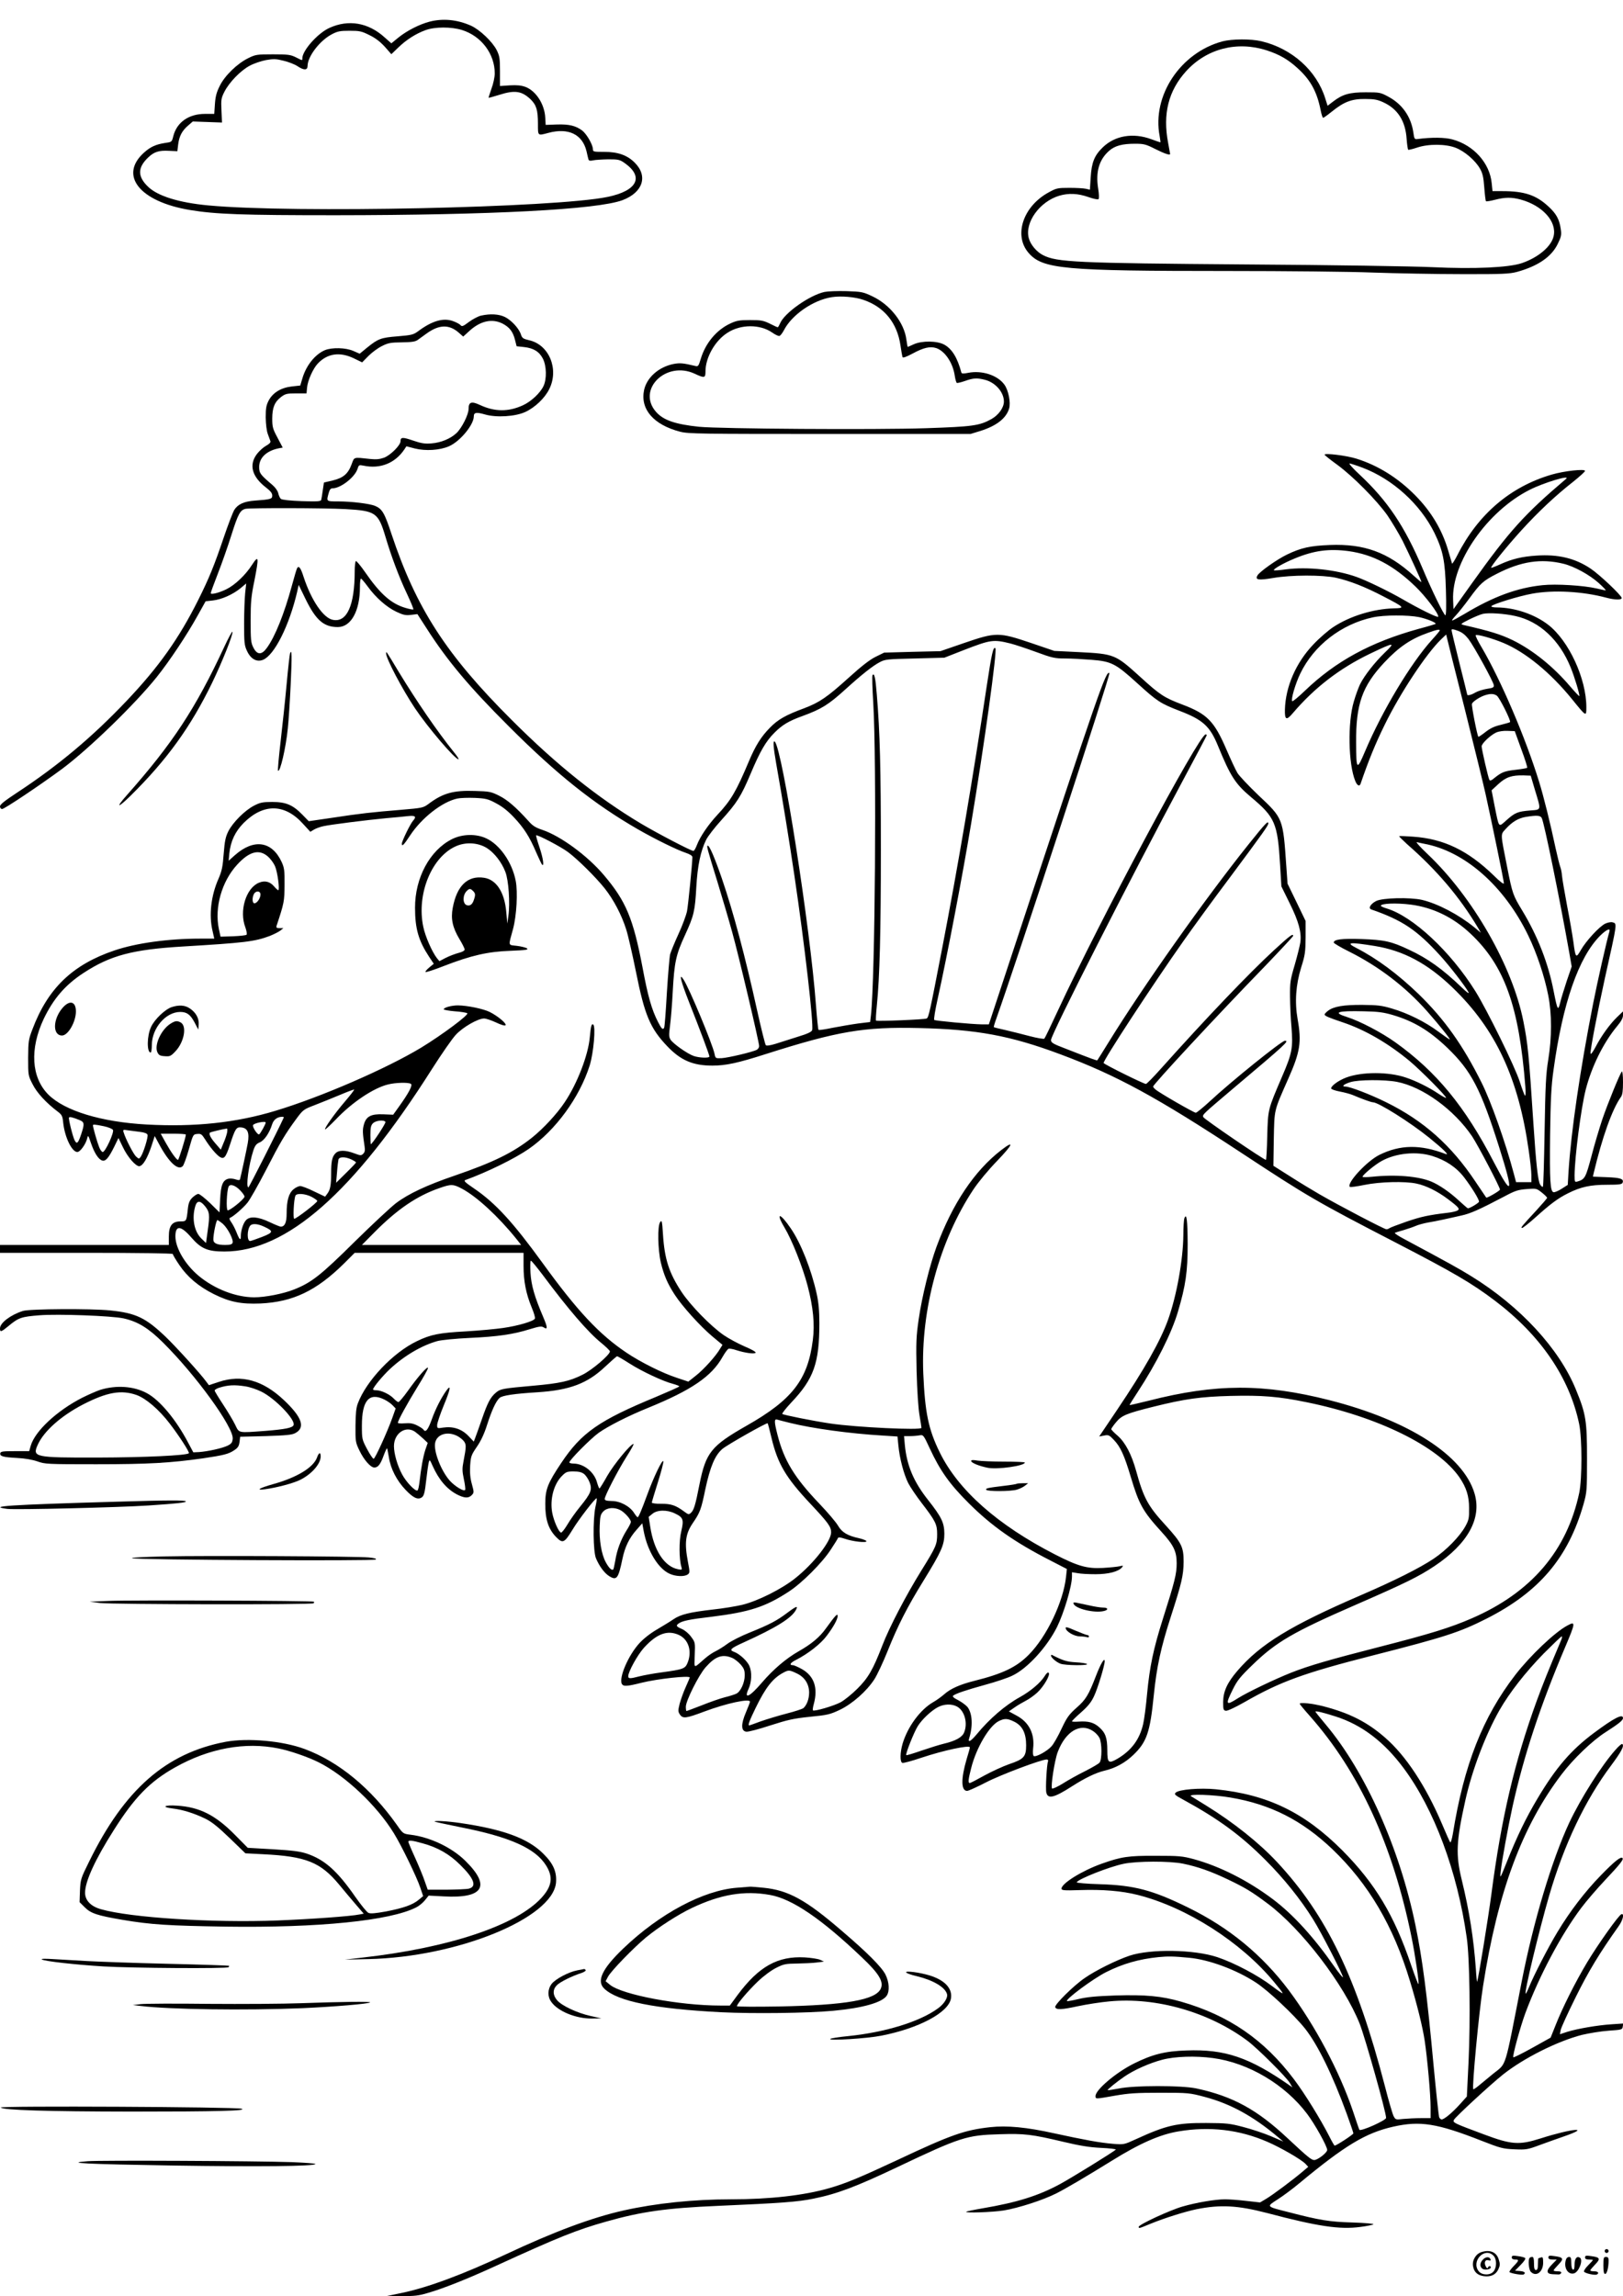 <?xml version="1.0" standalone="no"?>
<!DOCTYPE svg PUBLIC "-//W3C//DTD SVG 20010904//EN"
 "http://www.w3.org/TR/2001/REC-SVG-20010904/DTD/svg10.dtd">
<svg version="1.0" xmlns="http://www.w3.org/2000/svg"
 width="1240pt" height="1754pt" viewBox="0 0 1240 1754"
 preserveAspectRatio="xMidYMid meet">

<g transform="translate(0,1754) scale(0.1,-0.1)"
fill="#000000" stroke="none">
<path d="M3280 17374 c-78 -21 -170 -68 -235 -120 l-55 -45 -52 46 c-125 113
-276 138 -421 72 -89 -40 -207 -173 -207 -232 0 -19 2 -19 -51 8 -39 19 -59
22 -174 22 -123 0 -133 -2 -188 -29 -84 -41 -180 -134 -218 -212 -25 -49 -33
-82 -37 -139 l-5 -75 -71 0 c-124 0 -215 -64 -242 -170 -11 -45 -12 -45 -63
-52 -70 -11 -111 -29 -161 -74 -193 -174 -33 -374 350 -438 198 -33 402 -40
1115 -40 1188 1 1998 43 2191 115 156 59 197 184 93 287 -57 57 -128 82 -234
82 -79 0 -85 1 -85 20 0 34 -48 117 -82 143 -50 37 -100 49 -194 46 l-85 -3
-3 54 c-5 103 -70 205 -151 236 -33 12 -64 15 -120 12 l-75 -5 0 112 c0 99 -3
117 -25 162 -33 65 -130 157 -197 187 -106 47 -216 57 -318 30z m249 -63 c148
-46 251 -182 251 -332 0 -27 -11 -79 -25 -116 -13 -37 -23 -68 -22 -70 2 -1
38 9 80 22 119 38 172 31 240 -33 45 -44 57 -82 57 -189 0 -93 -3 -90 80 -68
152 41 260 -11 291 -140 6 -28 13 -56 15 -63 3 -10 13 -12 35 -7 17 4 69 7
116 8 77 0 88 -2 126 -29 149 -105 96 -211 -130 -258 -396 -83 -2406 -126
-3052 -65 -224 21 -385 71 -459 142 -82 78 -82 146 0 224 45 43 81 55 158 51
l65 -3 6 50 c8 64 28 104 75 145 l37 32 112 -4 111 -4 -4 91 c-4 84 -2 96 23
145 37 72 123 161 193 198 31 17 87 36 124 43 57 10 76 10 135 -5 37 -9 84
-27 105 -41 51 -34 78 -33 78 3 1 71 93 192 185 240 43 23 63 27 135 27 77 0
92 -3 152 -33 46 -22 83 -51 118 -89 l50 -57 53 51 c61 59 134 106 209 133 71
26 196 26 277 1z"/>
<path d="M9340 17224 c-321 -86 -540 -415 -480 -724 4 -25 7 -46 6 -47 -1 -1
-33 10 -71 24 -139 51 -278 27 -370 -63 -64 -62 -85 -115 -92 -229 l-6 -94
-31 7 c-17 4 -74 7 -126 7 -89 0 -99 -2 -157 -34 -196 -106 -270 -327 -156
-461 108 -126 263 -140 1528 -140 435 0 932 -5 1105 -12 173 -6 477 -12 675
-12 315 -1 368 2 425 17 159 44 262 114 310 211 28 57 31 71 25 113 -11 78
-34 120 -95 176 -94 87 -183 117 -351 117 l-76 0 -6 59 c-14 154 -137 292
-300 336 -59 16 -158 17 -267 3 -23 -3 -25 1 -32 52 -18 119 -84 214 -190 271
-61 33 -67 34 -173 34 -124 0 -177 -15 -249 -70 l-43 -33 -18 57 c-66 212
-255 381 -488 436 -79 19 -225 18 -297 -1z m336 -68 c99 -32 165 -70 239 -138
98 -89 147 -179 175 -320 6 -32 15 -58 19 -58 4 0 35 22 67 48 93 75 152 97
254 96 69 0 95 -5 140 -26 110 -51 168 -143 177 -280 3 -43 9 -80 12 -82 3 -2
33 5 66 16 87 30 221 29 297 -1 67 -26 148 -95 184 -157 21 -36 28 -64 34
-145 4 -55 10 -103 13 -106 3 -3 34 2 69 11 78 20 127 20 195 2 167 -45 279
-168 253 -280 -17 -78 -117 -163 -243 -206 -102 -34 -361 -46 -680 -31 -147 7
-774 17 -1422 21 -1307 10 -1450 17 -1556 71 -49 25 -96 80 -109 130 -32 119
83 279 233 324 72 21 141 18 222 -10 39 -14 73 -21 78 -16 5 5 4 41 -3 82 -20
126 7 220 85 288 44 38 100 53 196 53 69 0 84 -4 157 -41 72 -36 112 -49 112
-37 0 2 -7 40 -15 83 -43 223 2 400 138 550 156 171 387 231 613 159z"/>
<path d="M6300 15310 c-113 -24 -307 -160 -340 -240 -7 -16 -15 -30 -18 -30
-3 0 -30 12 -61 28 -49 24 -67 27 -151 27 -81 0 -103 -4 -150 -26 -106 -49
-190 -150 -226 -270 -17 -57 -20 -60 -44 -54 -89 21 -114 24 -162 15 -114 -22
-206 -103 -227 -199 -31 -147 72 -266 276 -319 63 -16 155 -17 1143 -17 l1075
0 75 23 c124 39 198 97 220 172 13 45 -5 137 -35 180 -51 73 -171 113 -278 92
-35 -7 -49 -7 -52 2 -30 113 -71 180 -130 213 -54 30 -170 32 -234 3 -24 -11
-44 -20 -46 -20 -1 0 -6 25 -10 55 -16 129 -124 267 -259 331 -72 34 -82 36
-198 40 -68 2 -143 -1 -168 -6z m298 -61 c159 -55 257 -176 282 -349 6 -41 13
-81 15 -87 3 -9 28 0 77 26 85 46 134 57 181 42 67 -23 128 -113 142 -214 4
-26 11 -49 15 -52 4 -2 32 4 63 15 65 23 91 24 151 9 81 -20 146 -95 146 -166
0 -47 -40 -103 -95 -134 -91 -51 -144 -58 -500 -70 -382 -13 -1573 -5 -1735
11 -181 19 -272 50 -328 114 -149 170 77 393 296 291 75 -35 82 -33 82 18 0
106 73 235 168 295 101 66 249 66 341 2 24 -17 49 -29 57 -26 7 3 22 22 33 43
60 118 224 231 366 253 69 11 179 2 243 -21z"/>
<path d="M3675 15129 c-22 -5 -63 -27 -92 -48 -43 -33 -54 -37 -63 -26 -6 8
-31 22 -56 31 -75 29 -162 4 -269 -76 -37 -27 -50 -30 -156 -39 -128 -10 -150
-18 -235 -87 l-56 -46 -48 21 c-59 26 -164 28 -218 6 -75 -32 -142 -116 -171
-213 l-17 -57 -64 -7 c-82 -9 -145 -47 -177 -107 -19 -37 -23 -59 -23 -130 1
-52 7 -102 16 -126 8 -22 17 -47 20 -55 3 -10 -9 -22 -33 -35 -20 -11 -52 -39
-70 -63 -63 -83 -38 -173 68 -255 35 -27 49 -44 49 -62 0 -27 -10 -30 -133
-39 -83 -6 -130 -28 -157 -71 -11 -18 -47 -112 -80 -209 -73 -216 -113 -314
-195 -478 -148 -296 -303 -514 -548 -772 -261 -275 -518 -491 -834 -699 -97
-64 -133 -92 -133 -107 0 -11 7 -20 16 -20 18 0 291 183 459 307 205 153 556
493 724 703 96 120 231 323 310 466 l62 111 54 6 c67 7 153 45 213 94 l43 36
-8 -74 c-4 -41 -8 -146 -8 -234 0 -143 2 -165 22 -207 28 -62 75 -88 123 -68
87 36 200 262 260 518 l12 54 53 -109 c79 -161 139 -213 246 -213 101 0 169
123 169 306 0 35 3 64 8 64 4 0 27 -27 52 -61 62 -85 144 -157 218 -192 53
-25 72 -29 112 -24 l49 6 71 -110 c158 -247 328 -449 629 -749 369 -369 650
-592 985 -785 134 -77 300 -158 364 -179 35 -12 52 -23 52 -34 -1 -52 -32
-365 -41 -412 -6 -30 -35 -109 -65 -174 -30 -65 -58 -135 -64 -155 -5 -20 -16
-152 -25 -294 -8 -143 -17 -263 -21 -268 -10 -18 -20 -8 -47 45 -48 94 -77
195 -118 416 -71 373 -126 506 -295 705 -126 149 -331 299 -471 346 -51 17
-74 31 -106 68 -95 105 -160 161 -224 193 -62 31 -76 33 -183 36 -167 6 -247
-17 -356 -99 -41 -30 -47 -31 -210 -45 -220 -18 -312 -28 -527 -61 l-178 -26
-49 50 c-73 75 -126 97 -230 97 -74 0 -92 -4 -139 -28 -70 -36 -161 -127 -196
-195 -22 -44 -28 -74 -36 -172 -7 -99 -14 -132 -39 -190 -58 -130 -75 -280
-46 -401 l13 -58 -111 0 c-241 0 -486 -34 -651 -90 -320 -108 -509 -289 -627
-602 -30 -78 -32 -91 -33 -218 0 -134 0 -136 34 -202 32 -65 104 -143 193
-210 31 -24 36 -33 41 -86 12 -109 66 -222 108 -222 21 0 64 59 75 104 7 28 8
25 29 -36 26 -76 57 -124 86 -133 25 -8 49 19 92 106 l32 66 33 -68 c37 -79
102 -152 128 -147 27 5 59 59 90 150 l26 80 33 -61 c75 -140 145 -205 181
-169 8 8 29 66 47 129 32 113 32 114 64 117 28 3 35 -2 59 -40 39 -62 84 -115
111 -134 34 -22 47 -8 79 89 41 126 49 139 87 135 49 -5 64 -40 50 -120 -10
-55 -50 -241 -59 -275 -2 -9 -11 -10 -34 -2 -17 6 -41 8 -55 5 -43 -11 -58
-48 -63 -157 l-5 -100 -72 71 c-40 38 -80 70 -90 70 -9 0 -29 -13 -45 -28 -22
-22 -30 -41 -35 -88 -10 -93 -11 -94 -56 -94 -64 0 -89 -33 -89 -115 l0 -65
-645 0 -645 0 0 -30 0 -30 660 0 c393 0 660 -4 660 -9 0 -5 22 -43 50 -84 62
-92 147 -164 265 -223 121 -60 208 -77 355 -71 249 12 427 97 638 305 l82 82
645 0 645 0 0 -101 c0 -115 19 -212 62 -316 17 -40 28 -78 25 -85 -7 -20 -130
-56 -243 -72 -54 -8 -183 -20 -285 -26 -204 -11 -269 -24 -374 -75 -182 -87
-386 -302 -451 -475 -13 -33 -17 -78 -18 -170 -1 -120 0 -128 30 -190 34 -71
85 -130 114 -130 28 0 47 24 71 91 12 32 24 58 26 56 2 -3 8 -33 14 -68 13
-88 60 -179 128 -250 60 -63 95 -78 125 -56 15 11 22 37 32 128 7 62 16 125
20 139 6 23 8 21 29 -27 48 -107 109 -178 187 -219 57 -29 89 -30 113 -4 17
18 17 22 0 84 -13 46 -16 87 -13 141 5 70 8 80 51 143 31 45 57 100 78 167 36
112 68 182 96 207 20 18 111 32 291 43 245 16 380 67 515 195 47 44 88 80 92
80 4 0 47 -25 94 -55 97 -62 258 -137 333 -156 26 -7 48 -16 48 -19 0 -4 -80
-39 -177 -80 -436 -180 -570 -273 -725 -505 -103 -154 -122 -202 -122 -310 -1
-119 23 -193 80 -253 53 -55 65 -50 128 53 46 77 177 247 185 240 2 -3 -2 -33
-10 -67 -20 -95 -18 -342 5 -393 26 -61 65 -113 101 -135 57 -35 69 -18 100
130 19 93 52 161 108 224 l44 50 12 -65 c29 -148 110 -281 196 -320 47 -22
114 -24 139 -6 17 12 17 18 2 96 -28 147 -19 215 38 298 54 79 63 102 95 258
37 172 73 258 130 307 36 31 340 203 346 196 2 -2 15 -51 29 -110 47 -199 110
-305 296 -503 137 -146 160 -177 160 -220 0 -67 -132 -237 -272 -349 -103 -83
-288 -176 -408 -205 -47 -11 -148 -28 -225 -36 -174 -20 -245 -37 -298 -73
-23 -16 -80 -51 -126 -78 -52 -30 -104 -71 -137 -107 -85 -94 -157 -263 -133
-310 12 -21 40 -19 151 9 120 30 368 57 368 40 0 -2 -14 -35 -31 -73 -17 -37
-37 -94 -46 -126 -13 -53 -13 -61 1 -83 23 -34 46 -31 187 22 168 63 349 102
349 75 0 -5 -14 -41 -31 -81 -39 -91 -38 -143 3 -148 15 -2 98 20 183 48 134
43 177 53 303 66 134 13 154 18 228 53 95 45 206 143 264 233 21 32 66 128
101 215 78 195 150 337 275 539 137 223 159 272 159 359 -1 84 -21 126 -125
258 -110 139 -162 263 -177 420 l-6 67 45 0 c25 0 58 3 74 6 28 5 30 3 78
-101 79 -170 152 -273 300 -420 174 -173 349 -296 621 -435 l126 -65 -6 -57
c-20 -193 -148 -460 -285 -598 -94 -95 -198 -145 -418 -200 -107 -27 -180 -59
-228 -102 -22 -19 -59 -46 -84 -60 -99 -57 -195 -187 -234 -317 -20 -69 -21
-140 -2 -147 8 -3 74 15 148 40 165 55 368 99 368 78 0 -5 -11 -45 -25 -90
-44 -150 -43 -242 4 -242 10 0 74 29 142 64 111 58 425 176 466 176 9 0 13 -6
10 -15 -10 -24 -20 -211 -13 -238 12 -51 59 -40 193 46 103 66 184 105 250
121 83 19 159 60 223 122 101 97 127 172 155 454 22 217 54 365 130 600 83
257 97 315 98 421 0 112 -16 144 -134 274 -139 151 -171 210 -229 420 -35 126
-83 217 -140 267 -28 24 -50 47 -50 51 0 5 16 28 36 52 43 53 80 68 284 119
244 61 363 77 591 83 238 6 368 -4 581 -48 546 -111 1005 -337 1169 -575 52
-77 73 -141 73 -234 1 -76 -2 -91 -29 -140 -43 -77 -145 -182 -241 -246 -109
-73 -304 -170 -554 -278 -540 -233 -772 -375 -947 -580 -77 -90 -107 -156
-108 -236 0 -59 2 -65 21 -68 12 -2 72 26 142 66 274 157 452 222 986 358 545
139 656 175 862 279 403 204 625 465 742 874 26 93 27 103 27 351 0 287 -8
339 -85 526 -127 312 -426 636 -800 866 -92 57 -168 99 -513 284 -44 23 -75
44 -70 47 4 2 35 12 68 21 33 10 74 24 92 32 18 8 58 19 90 25 32 5 87 16 123
24 36 8 97 21 135 30 69 15 135 44 327 145 84 45 106 52 172 57 73 6 76 5 115
-26 23 -18 41 -36 41 -41 0 -4 -37 -47 -82 -96 -112 -121 -123 -134 -109 -134
6 0 51 35 99 78 119 107 174 148 252 187 98 49 171 65 299 65 92 0 113 3 118
16 11 29 -16 38 -122 42 l-105 4 6 27 c65 273 141 488 209 583 11 16 15 47 15
112 0 52 -4 86 -9 81 -15 -17 -108 -245 -149 -365 -21 -63 -59 -189 -82 -278
-45 -169 -51 -180 -107 -197 -22 -6 -23 -4 -23 47 1 140 49 512 85 654 45 176
134 357 239 484 32 38 46 64 46 85 l0 29 -46 -44 c-56 -55 -120 -143 -165
-230 -21 -39 -35 -57 -37 -47 -4 20 54 321 109 572 98 439 95 419 58 430 -10
3 -34 -1 -54 -10 -46 -22 -147 -132 -187 -202 -37 -65 -41 -62 -57 62 -7 50
-28 173 -48 275 -19 102 -37 205 -39 230 -2 25 -8 56 -14 70 -5 14 -21 77 -35
141 -40 190 -92 397 -125 504 -104 339 -294 782 -440 1030 -29 48 -49 89 -45
93 9 9 124 -23 211 -59 168 -70 360 -227 524 -429 110 -136 110 -136 110 -62
0 218 -134 508 -292 630 -104 80 -254 131 -391 132 -28 0 -46 4 -42 10 9 15
210 77 310 95 161 30 385 18 565 -30 66 -18 120 -19 120 -3 0 19 -170 180
-238 225 -118 79 -247 110 -412 99 -109 -7 -187 -25 -279 -67 -35 -16 -66 -28
-68 -26 -7 7 119 163 229 284 129 142 263 268 396 372 50 40 92 78 92 84 0 17
-158 0 -254 -28 -316 -92 -563 -303 -721 -615 -21 -41 -40 -70 -41 -65 -2 6
-15 50 -29 98 -46 159 -130 300 -254 425 -130 131 -281 226 -446 278 -75 24
-245 45 -245 31 0 -4 44 -39 98 -78 122 -90 297 -267 381 -384 34 -50 87 -138
117 -196 54 -109 144 -305 144 -315 0 -3 -28 20 -62 51 -196 177 -375 242
-637 232 -151 -6 -220 -21 -328 -73 -75 -36 -210 -131 -226 -160 -19 -34 7
-38 120 -19 138 24 377 24 479 2 107 -24 222 -69 362 -142 166 -86 169 -90 81
-92 -156 -4 -335 -59 -461 -142 -40 -26 -110 -87 -155 -135 -132 -139 -211
-321 -216 -496 -2 -79 11 -86 60 -28 166 195 357 342 589 454 188 90 200 91
113 8 -76 -74 -154 -173 -188 -241 -11 -23 -33 -81 -47 -130 -49 -162 -43
-480 11 -610 14 -34 32 -43 40 -20 61 178 113 306 185 452 117 240 317 541
428 649 l41 39 7 -29 c3 -16 64 -258 135 -539 70 -280 142 -573 159 -650 47
-212 140 -664 140 -682 0 -10 -30 12 -77 59 -198 192 -383 281 -617 297 -56 4
-103 6 -106 4 -2 -2 25 -29 60 -61 228 -199 402 -404 541 -637 l23 -40 -49 41
c-119 97 -279 181 -400 210 -93 21 -304 16 -352 -9 -43 -23 -61 -55 -36 -64
237 -82 347 -156 524 -350 75 -82 197 -240 219 -283 7 -15 -15 1 -56 41 -143
137 -256 218 -398 284 -135 64 -189 76 -366 82 -151 5 -210 -3 -210 -27 0 -5
53 -37 118 -69 226 -113 429 -268 594 -454 91 -103 183 -217 174 -217 -3 0
-42 27 -87 60 -99 74 -234 141 -354 176 -77 23 -110 27 -225 28 -145 1 -222
-12 -265 -46 -14 -11 -25 -23 -25 -27 0 -11 31 -24 138 -60 171 -57 348 -160
512 -296 84 -70 285 -273 278 -281 -3 -2 -29 12 -59 32 -71 48 -172 98 -248
123 -131 45 -337 45 -456 0 -58 -22 -115 -63 -115 -83 0 -6 29 -17 67 -24 37
-7 80 -19 97 -26 73 -31 142 -56 156 -56 42 -1 281 -151 430 -271 107 -87 158
-137 125 -124 -193 74 -347 72 -507 -7 -96 -48 -252 -217 -225 -244 3 -4 54 3
112 15 118 24 308 29 397 10 73 -15 161 -59 238 -117 87 -65 97 -78 73 -90
-10 -5 -43 -13 -73 -16 -144 -17 -204 -30 -315 -68 -66 -23 -124 -45 -130 -50
-5 -4 -15 -8 -23 -8 -15 0 -360 180 -512 268 -52 30 -153 91 -223 136 l-128
81 3 205 c5 231 -1 207 111 461 91 205 102 279 71 454 -23 131 -14 261 27 395
30 94 33 118 34 230 l0 125 -69 143 -69 142 -9 128 c-26 375 -24 369 -215 549
-74 71 -146 147 -159 169 -14 23 -51 103 -83 177 -94 218 -147 273 -337 345
-140 53 -172 74 -323 212 -190 172 -196 175 -471 189 l-185 9 -179 61 c-246
83 -266 83 -511 -1 l-180 -62 -215 -5 -215 -6 -65 -32 c-45 -22 -109 -72 -205
-159 -166 -150 -223 -189 -341 -234 -141 -52 -201 -86 -262 -149 -67 -68 -110
-137 -159 -253 -98 -233 -138 -301 -240 -410 -71 -76 -134 -168 -159 -234 -9
-24 -21 -44 -26 -44 -18 0 -275 134 -401 209 -330 197 -645 449 -987 791 -502
500 -730 854 -919 1421 -53 161 -71 192 -126 215 -42 17 -179 34 -282 34 -91
0 -90 -1 -72 63 7 27 15 37 30 37 61 0 169 84 190 147 10 32 12 33 47 26 127
-27 241 19 312 125 l15 23 65 -17 c81 -20 189 -14 260 17 84 36 190 164 190
229 0 30 20 33 86 14 86 -25 231 -16 307 19 74 34 150 106 184 176 75 152 -2
338 -154 372 -46 11 -54 16 -63 44 -15 47 -74 110 -123 134 -46 22 -111 26
-182 10z m165 -61 c53 -28 79 -61 95 -125 l12 -48 56 -6 c74 -8 117 -35 145
-89 28 -56 30 -154 5 -208 -25 -54 -96 -120 -158 -148 -111 -51 -215 -50 -327
2 -66 31 -88 24 -88 -30 0 -43 -51 -144 -91 -183 -46 -44 -121 -75 -193 -80
-49 -4 -77 0 -138 21 -82 28 -98 28 -98 -5 0 -30 -76 -106 -125 -125 -34 -12
-60 -15 -107 -10 -130 14 -120 17 -141 -39 -27 -74 -63 -105 -144 -125 l-68
-16 -9 -60 c-4 -32 -10 -65 -12 -73 -4 -11 -31 -13 -149 -9 -88 3 -150 10
-159 17 -7 6 -16 25 -20 43 -4 18 -21 43 -43 62 -94 80 -103 91 -103 139 0 69
54 122 147 142 l33 6 -40 76 c-36 67 -40 82 -40 145 0 84 18 128 68 166 32 24
44 27 115 27 l79 0 4 44 c5 55 46 146 82 184 73 77 167 91 273 41 l66 -32 48
49 c27 27 73 61 104 76 47 24 68 27 151 28 75 1 103 5 121 18 13 9 46 33 72
52 93 66 169 68 242 4 l34 -30 44 40 c86 80 176 100 257 59z m6571 -1101 c231
-88 440 -278 549 -499 65 -135 81 -213 87 -435 4 -123 2 -193 -4 -193 -11 0
-105 193 -173 355 -138 325 -268 519 -482 719 -51 47 -85 86 -77 86 7 -1 53
-15 100 -33z m1554 -85 c-317 -269 -433 -397 -718 -796 l-142 -199 -3 69 c-13
286 260 679 586 843 107 54 316 117 277 83z m-9323 -231 c228 -13 248 -27 303
-211 44 -149 105 -311 163 -433 30 -64 53 -119 50 -122 -2 -3 -29 2 -59 11
-110 32 -194 106 -310 274 -34 49 -66 87 -70 84 -5 -3 -9 -38 -9 -77 0 -261
-59 -393 -166 -372 -73 13 -165 148 -224 327 -22 70 -37 90 -50 68 -4 -7 -22
-67 -40 -134 -58 -213 -128 -389 -191 -475 -40 -56 -75 -55 -104 4 -18 35 -20
60 -20 205 0 141 4 186 29 306 35 179 33 198 -18 120 -50 -79 -132 -156 -198
-188 -58 -28 -118 -42 -118 -29 0 5 24 71 54 148 30 76 77 210 105 299 50 158
66 187 106 197 35 8 603 7 767 -2z m7662 -321 c186 -26 342 -108 510 -270 76
-73 181 -211 174 -231 -3 -10 -147 61 -269 132 -104 60 -278 145 -355 172
-157 56 -376 79 -538 58 -48 -7 -90 -10 -93 -7 -8 8 73 55 159 90 147 61 262
76 412 56z m1640 -96 c83 -20 201 -85 271 -148 33 -30 57 -55 53 -56 -4 0 -35
7 -70 15 -99 23 -311 36 -413 25 -194 -20 -377 -88 -595 -219 -47 -28 -89 -51
-95 -51 -5 0 7 17 27 38 19 20 67 80 105 132 83 114 105 134 209 187 185 95
337 118 508 77z m-365 -400 c184 -41 336 -183 421 -392 30 -73 72 -213 66
-219 -2 -2 -33 31 -70 74 -128 151 -286 278 -439 353 -91 44 -171 69 -372 115
-29 7 -29 8 40 43 39 19 86 39 105 43 45 10 167 2 249 -17z m-737 -8 c64 -14
134 -43 126 -52 -3 -2 -61 -20 -130 -38 -365 -101 -633 -246 -871 -475 -48
-46 -90 -81 -94 -77 -12 11 24 133 61 210 104 216 314 378 554 430 87 19 269
19 354 2z m378 -168 c44 -59 190 -325 193 -352 2 -17 -6 -21 -53 -28 -30 -5
-69 -17 -88 -28 -29 -18 -62 -26 -62 -16 0 2 -27 111 -60 242 -33 132 -60 245
-60 251 0 9 13 8 47 -5 34 -12 57 -31 83 -64z m-220 66 c0 -3 -27 -36 -60 -72
-161 -178 -380 -542 -511 -852 -63 -148 -67 -145 -68 68 -2 294 47 432 216
612 111 118 202 180 333 226 66 24 90 29 90 18z m-3278 -100 c32 -8 119 -37
193 -64 124 -46 145 -50 223 -50 48 0 138 -5 200 -10 154 -12 186 -29 351
-179 153 -139 176 -154 323 -211 178 -68 232 -117 293 -266 96 -234 133 -292
252 -392 185 -155 204 -199 223 -517 l10 -166 63 -128 c69 -139 92 -223 82
-299 -4 -26 -23 -103 -43 -172 -34 -115 -37 -135 -36 -245 1 -66 5 -169 11
-230 13 -159 5 -201 -71 -377 -110 -257 -108 -248 -114 -455 -2 -101 -7 -183
-10 -183 -16 0 -474 312 -479 327 -7 19 -4 21 232 221 402 339 427 362 392
362 -25 0 -412 -312 -573 -462 -52 -48 -101 -88 -108 -88 -14 0 -282 154 -308
178 -10 8 -18 18 -18 22 0 16 483 537 858 923 116 121 212 224 212 228 0 21
-25 2 -146 -109 -192 -177 -517 -517 -864 -905 -57 -64 -109 -117 -115 -117
-17 0 -320 150 -323 160 -6 17 373 596 610 932 67 95 225 313 353 483 258 347
295 399 295 415 0 24 -22 1 -151 -160 -332 -415 -805 -1083 -1068 -1510 -46
-74 -85 -137 -87 -139 -4 -4 -39 9 -236 86 -105 40 -118 48 -118 69 0 42 608
1237 1001 1970 104 194 189 355 189 358 0 3 -4 6 -9 6 -49 0 -808 -1419 -1131
-2115 -51 -110 -96 -204 -101 -209 -4 -4 -54 4 -111 19 -56 15 -141 36 -188
47 -46 10 -86 20 -87 22 -2 1 6 29 18 62 163 459 875 2632 865 2642 -25 24
-76 -123 -728 -2098 l-193 -585 -50 0 c-79 1 -359 27 -367 34 -5 4 7 76 26
161 72 325 190 942 255 1335 101 604 201 1328 186 1343 -16 16 -28 -38 -65
-281 -105 -699 -222 -1392 -341 -2007 -95 -491 -103 -530 -119 -540 -13 -8
-380 -23 -387 -16 -3 2 0 53 6 113 22 217 31 561 31 1194 0 615 -7 895 -31
1183 -10 128 -19 170 -33 148 -4 -6 -1 -102 6 -214 26 -444 14 -2101 -18
-2384 l-6 -51 -91 -11 c-51 -7 -138 -22 -195 -33 -56 -12 -105 -19 -108 -16
-4 3 -12 88 -20 189 -43 590 -257 1955 -314 2012 -16 16 -12 -39 10 -165 48
-270 102 -603 139 -855 78 -524 149 -1142 136 -1183 -4 -13 -35 -28 -108 -50
-56 -18 -132 -42 -170 -54 -42 -13 -71 -17 -76 -11 -5 5 -35 124 -66 264 -92
416 -181 750 -270 1010 -53 154 -94 250 -107 250 -11 0 -7 -16 73 -275 37
-121 88 -294 113 -385 49 -175 206 -840 206 -871 0 -10 -8 -23 -18 -28 -31
-17 -218 -61 -268 -64 -47 -2 -48 -2 -55 34 -17 78 -193 501 -237 567 -38 58
-21 -12 43 -174 85 -215 155 -402 155 -414 0 -14 -79 -11 -121 4 -48 17 -154
92 -175 123 -14 22 -14 36 -5 107 6 44 16 163 21 264 12 221 24 279 94 430 68
148 76 184 86 367 9 162 33 275 75 360 14 28 66 95 116 150 120 133 151 182
224 355 73 173 116 247 182 313 60 60 108 89 213 127 148 54 201 88 330 205
120 109 208 179 260 206 42 23 58 24 270 29 l225 6 148 58 c207 80 226 83 359
50z m3714 -398 c21 -15 110 -193 101 -202 -3 -3 -35 -12 -71 -21 -48 -11 -80
-26 -117 -55 -28 -22 -52 -38 -54 -36 -9 10 -54 239 -49 252 7 18 62 54 102
66 41 13 66 11 88 -4z m187 -409 c28 -75 48 -139 45 -142 -3 -3 -42 -10 -86
-15 -88 -10 -108 -18 -162 -61 -24 -21 -36 -25 -41 -16 -9 17 -59 233 -59 256
0 22 69 87 114 107 17 7 55 13 85 11 l54 -2 50 -138z m103 -307 c50 -165 52
-154 -36 -161 -94 -8 -115 -16 -181 -75 -62 -55 -55 -63 -90 110 l-23 119 52
48 c58 53 102 68 192 66 l55 -2 31 -105z m-7936 -106 c48 -25 91 -59 137 -108
77 -82 119 -148 170 -268 20 -46 40 -87 44 -92 19 -20 8 52 -20 134 -16 47
-27 87 -25 89 8 8 191 -88 244 -128 75 -56 211 -191 279 -276 69 -87 130 -203
165 -314 15 -46 48 -192 75 -325 66 -330 108 -431 239 -568 103 -108 196 -148
345 -148 102 0 195 20 407 88 550 175 750 209 1170 199 442 -10 700 -58 1080
-200 432 -161 740 -329 1390 -757 498 -328 572 -371 1170 -680 446 -231 582
-310 762 -446 348 -264 569 -587 643 -941 23 -109 23 -418 1 -525 -94 -444
-367 -763 -821 -960 -163 -71 -322 -120 -705 -218 -383 -98 -541 -144 -675
-197 -124 -49 -339 -152 -408 -196 -92 -59 -97 -50 -37 70 33 67 58 97 149
185 180 175 311 251 786 458 383 167 485 217 606 298 254 170 361 364 305 553
-85 291 -504 560 -1111 714 -501 127 -867 126 -1376 -4 -82 -20 -149 -36 -149
-34 0 3 28 48 63 101 142 217 258 448 306 610 60 202 75 307 75 518 -1 184 -8
242 -25 198 -4 -10 -8 -68 -8 -129 -2 -189 -51 -463 -117 -647 -59 -163 -180
-377 -390 -689 l-136 -202 37 7 c34 7 40 4 75 -33 50 -52 80 -117 130 -285 62
-207 91 -260 233 -416 94 -103 117 -150 117 -242 0 -81 -15 -140 -105 -423
-73 -230 -101 -365 -121 -573 -8 -92 -22 -196 -30 -231 -27 -118 -89 -202
-197 -266 -68 -39 -77 -32 -77 65 0 95 -14 134 -63 177 -41 36 -82 47 -156 42
-28 -2 -51 -1 -51 2 0 4 31 35 70 69 52 46 78 78 99 124 27 57 81 233 81 266
0 33 -30 -17 -66 -110 -57 -148 -78 -183 -149 -245 -57 -51 -73 -72 -114 -159
-26 -56 -60 -116 -76 -134 -31 -37 -120 -86 -137 -76 -6 4 -8 25 -5 56 14 114
-31 203 -128 254 l-57 31 43 30 c24 17 64 40 87 52 24 12 63 40 86 61 50 46
103 137 88 152 -6 6 -17 -3 -31 -26 -32 -51 -108 -115 -189 -160 -111 -61
-231 -164 -330 -284 -46 -55 -69 -67 -57 -29 29 93 24 187 -12 236 -11 14 -43
38 -71 53 -36 18 -48 29 -39 36 22 16 95 41 243 82 81 22 174 53 208 70 115
54 264 217 341 370 53 107 115 313 115 388 l0 32 43 -7 c23 -5 85 -8 137 -8
100 0 175 20 202 52 12 14 10 15 -17 9 -16 -4 -74 -10 -127 -13 -123 -7 -192
13 -368 103 -438 225 -738 490 -880 779 -87 177 -113 304 -126 605 -20 484
124 1014 383 1404 38 57 114 149 182 219 121 126 134 161 31 82 -205 -158
-373 -409 -495 -739 -52 -142 -111 -380 -136 -553 -19 -132 -21 -174 -16 -398
4 -150 13 -284 22 -335 8 -47 15 -90 15 -97 0 -20 -499 4 -695 33 -135 20
-358 65 -368 73 -4 4 27 43 68 87 173 182 215 302 215 607 0 94 -6 158 -20
222 -41 187 -121 389 -198 501 -81 120 -119 127 -50 10 59 -98 140 -303 178
-447 43 -164 56 -294 40 -416 -38 -301 -156 -455 -505 -653 -272 -155 -312
-205 -361 -449 -31 -159 -43 -197 -65 -217 -16 -15 -20 -14 -51 9 -65 48 -99
60 -175 60 -41 -1 -73 4 -73 9 0 5 21 75 46 154 25 79 44 152 42 161 -5 23
-73 -118 -122 -252 -46 -125 -67 -175 -75 -175 -3 1 -15 15 -26 32 -32 52
-107 92 -171 92 -41 1 -54 5 -54 16 0 23 99 215 167 323 34 53 58 97 53 97
-22 0 -150 -156 -200 -243 -30 -54 -57 -97 -60 -97 -3 0 -11 20 -18 44 -21 81
-101 145 -179 146 -18 0 -33 4 -33 9 0 18 164 183 224 226 74 52 225 129 378
191 331 135 485 240 568 388 18 32 39 60 46 63 7 3 35 -2 61 -11 65 -21 139
-31 146 -19 4 6 -34 27 -82 47 -49 21 -122 60 -163 88 -101 71 -252 226 -320
328 -97 147 -131 252 -143 445 -6 97 -9 107 -21 90 -22 -29 -18 -211 5 -310
24 -98 51 -160 106 -245 57 -88 195 -241 288 -319 l77 -64 -18 -29 c-31 -55
-126 -160 -185 -206 l-58 -46 -84 28 c-112 36 -280 120 -390 194 -208 140
-375 319 -638 682 -227 313 -362 461 -526 572 -69 47 -81 59 -65 64 165 60
374 162 483 237 205 142 388 392 466 637 30 95 48 301 27 314 -13 8 -18 -13
-26 -99 -12 -134 -95 -351 -191 -494 -58 -88 -162 -200 -250 -271 -145 -115
-296 -189 -593 -291 -211 -72 -352 -138 -447 -210 -38 -29 -180 -161 -315
-294 -260 -257 -328 -311 -463 -365 -83 -33 -221 -60 -306 -60 -140 1 -301 63
-423 164 -103 86 -177 211 -178 301 0 87 41 85 120 -6 76 -88 126 -109 255
-109 475 0 986 449 1586 1395 72 113 153 230 181 260 53 58 169 125 217 125
14 0 55 -14 90 -30 39 -19 68 -27 73 -22 12 12 -59 71 -121 102 -49 24 -169
49 -242 50 -48 0 -109 -16 -109 -30 0 -4 37 -11 83 -15 46 -3 89 -10 97 -15
16 -10 -192 -165 -351 -262 -268 -162 -766 -378 -1114 -483 -303 -92 -618
-125 -984 -105 -346 19 -627 104 -752 229 -130 131 -143 348 -35 578 74 154
164 259 303 350 206 135 375 180 763 203 466 28 545 37 660 80 30 12 66 30 80
40 l25 20 -29 0 c-22 0 -27 4 -23 18 58 175 60 186 61 312 1 110 -2 131 -22
175 -74 160 -212 181 -358 52 l-47 -42 5 55 c10 95 45 168 109 233 151 151
314 149 453 -5 l57 -62 28 17 c15 9 48 21 72 26 54 12 322 46 479 61 63 5 139
13 168 16 55 6 66 -4 38 -35 -21 -23 -86 -157 -86 -176 0 -25 16 -9 63 63 89
135 245 257 361 282 22 5 83 7 134 5 83 -4 101 -8 162 -41z m7989 -112 c19
-36 136 -610 210 -1026 l19 -109 -38 -111 c-20 -61 -43 -135 -50 -165 -16 -67
-21 -58 -50 89 -41 212 -122 420 -240 615 -70 115 -75 129 -114 326 -54 274
-53 251 -11 298 49 54 95 81 153 91 82 13 110 12 121 -8z m-899 -197 c311 -57
613 -323 796 -701 66 -136 125 -314 153 -458 28 -143 28 -318 0 -491 -18 -110
-22 -195 -28 -547 -4 -229 -9 -420 -13 -423 -4 -4 -13 4 -21 17 -17 27 -31
156 -52 473 -34 523 -42 601 -76 773 -83 421 -387 951 -732 1278 -56 53 -93
94 -82 91 11 -3 36 -8 55 -12z m-8834 -97 c21 -18 45 -51 55 -74 19 -42 38
-184 25 -184 -4 0 -18 13 -32 29 -31 37 -71 47 -116 28 -99 -41 -152 -216
-103 -342 9 -26 13 -50 9 -55 -5 -5 -52 -10 -104 -12 l-95 -3 -13 60 c-34 163
22 361 139 489 93 102 168 122 235 64z m-56 -291 c0 -28 -26 -67 -46 -67 -17
0 -19 42 -4 71 15 27 50 25 50 -4z m8788 -77 c169 -22 323 -96 455 -220 262
-245 373 -556 421 -1172 3 -38 2 -68 -2 -68 -4 0 -22 49 -41 108 -37 115 -248
544 -338 689 -191 306 -479 574 -680 634 -24 7 -43 16 -43 20 0 18 116 23 228
9z m1518 -207 c-19 -62 -91 -380 -125 -553 -99 -505 -167 -968 -187 -1278 l-6
-103 -47 -30 c-25 -16 -53 -28 -61 -26 -26 4 -31 85 -27 437 4 275 9 376 26
495 70 512 192 863 357 1028 49 48 80 61 70 30z m-1793 -109 c221 -36 404
-134 596 -319 328 -316 503 -690 581 -1245 11 -74 20 -159 20 -187 l0 -53 -59
0 -58 0 -18 68 c-62 233 -175 553 -246 693 -143 287 -284 484 -480 675 -160
154 -319 272 -477 353 -84 43 -52 46 141 15z m140 -528 c159 -47 279 -120 414
-249 185 -178 256 -314 399 -767 111 -351 99 -380 -44 -105 -220 424 -437 688
-750 912 -106 76 -272 163 -370 194 -114 36 -76 49 128 44 109 -2 152 -8 223
-29z m30 -510 c197 -38 436 -212 574 -416 45 -68 213 -388 213 -407 0 -9 -100
-67 -105 -61 -1 1 -39 57 -83 123 -184 276 -395 464 -681 605 -119 59 -277
120 -312 120 -33 0 -11 19 39 34 62 19 259 20 355 2z m-7534 -15 c16 -10 -15
-69 -92 -176 l-43 -60 -75 3 c-95 4 -132 -16 -149 -79 -11 -39 -10 -64 6 -170
4 -26 1 -41 -11 -52 -15 -15 -20 -15 -68 3 -69 26 -121 26 -145 -1 -25 -26
-32 -62 -32 -154 0 -89 -7 -124 -29 -153 l-17 -23 -84 40 c-46 23 -94 41 -106
41 -12 0 -36 -11 -52 -25 -36 -30 -52 -87 -52 -184 0 -70 -14 -101 -45 -101
-7 0 -46 16 -86 35 -86 41 -148 46 -178 16 -22 -22 -41 -80 -41 -125 0 -37
-11 -26 -34 33 -10 25 -27 58 -39 75 -13 18 -17 31 -10 33 23 8 101 75 133
115 19 23 82 134 141 248 113 220 147 276 232 392 53 72 57 74 143 107 49 19
136 54 193 78 57 24 105 42 107 40 2 -2 -30 -44 -72 -93 -77 -90 -158 -204
-150 -211 2 -3 39 32 82 76 123 130 288 240 398 267 60 15 155 17 175 5z
m-2531 -277 c38 -16 39 -28 11 -112 -22 -65 -32 -74 -48 -44 -15 28 -49 166
-44 175 5 8 27 3 81 -19z m1560 19 c-43 -95 -265 -533 -270 -533 -21 0 2 173
38 283 13 38 23 50 49 61 35 15 73 71 94 137 11 36 39 57 74 58 10 1 17 -2 15
-6z m777 -33 c5 -9 -101 -170 -112 -170 -1 0 -3 32 -3 70 0 57 4 74 20 90 21
21 84 28 95 10z m-915 -5 c0 -12 -40 -84 -50 -90 -11 -7 -52 54 -47 70 6 16
97 34 97 20z m-1236 -28 c33 -7 63 -19 69 -28 11 -18 -58 -169 -78 -169 -7 0
-20 17 -28 39 -14 35 -47 150 -47 165 0 8 16 7 84 -7z m941 -49 c-4 -18 -16
-55 -28 -81 l-20 -49 -38 44 c-39 44 -55 75 -45 86 5 5 102 28 129 31 5 1 5
-14 2 -31z m-667 6 c35 -4 56 -12 59 -22 7 -16 -32 -142 -53 -170 -11 -16 -14
-15 -34 3 -20 18 -80 134 -95 184 -7 22 -5 23 31 17 22 -3 63 -8 92 -12z m352
-21 c0 -20 -54 -193 -60 -193 -12 0 -55 61 -95 133 l-37 67 96 0 c53 0 96 -3
96 -7z m9522 -163 c103 -32 186 -87 246 -166 56 -74 112 -164 112 -183 0 -9
-69 -51 -85 -51 -3 0 -34 27 -70 60 -69 64 -148 118 -209 144 -99 41 -273 56
-453 37 -40 -4 -73 -4 -73 0 0 14 98 95 147 121 109 60 265 75 385 38z m-8257
-27 c19 -9 35 -19 35 -23 0 -3 -34 -39 -76 -80 l-76 -75 7 80 c3 44 9 88 11
98 7 22 52 22 99 0z m-847 -239 c18 -19 32 -40 30 -46 -8 -24 -117 -110 -129
-103 -12 8 -7 142 7 179 10 26 52 13 92 -30z m1693 15 c112 -60 275 -210 413
-381 l38 -48 -608 0 -609 0 100 101 c171 172 321 274 491 333 91 32 106 32
175 -5z m-1151 -61 c24 -13 44 -27 44 -32 1 -12 -160 -136 -176 -136 -10 0 -4
144 9 176 8 21 73 17 123 -8z m-816 -69 c37 -44 40 -68 24 -182 l-14 -102 -36
35 c-54 53 -73 151 -47 243 13 47 37 49 73 6z m139 -138 c38 -34 83 -122 74
-145 -5 -12 -20 -16 -57 -16 -62 0 -90 13 -90 42 0 41 22 148 31 148 4 0 23
-13 42 -29z m312 -20 c77 -35 76 -45 -14 -80 -44 -17 -85 -31 -90 -31 -25 0
-24 87 1 118 15 17 56 15 103 -7z m2130 -368 c198 -266 348 -440 451 -523 35
-29 64 -57 64 -63 0 -26 -138 -144 -211 -179 -98 -49 -171 -65 -374 -83 -234
-21 -252 -24 -285 -52 -43 -36 -64 -76 -108 -203 -22 -63 -45 -128 -51 -143
l-11 -29 -43 45 c-51 52 -116 73 -191 62 -45 -7 -46 -7 -46 20 0 14 23 83 51
151 50 120 58 164 21 114 -41 -57 -84 -141 -113 -222 -29 -81 -48 -104 -64
-78 -4 6 -25 20 -47 31 -32 16 -54 20 -95 17 -29 -3 -53 -1 -53 4 0 17 71 146
149 273 45 72 81 137 81 145 -1 20 -76 -65 -152 -172 -35 -49 -68 -88 -74 -88
-6 0 -21 12 -35 26 -29 32 -94 63 -131 64 -16 0 -28 3 -28 6 0 16 76 107 131
158 109 101 242 179 361 212 30 8 138 19 248 24 214 10 331 27 459 67 69 21
88 24 104 14 32 -21 32 -3 -2 77 -68 159 -92 243 -98 340 -3 52 -2 92 3 92 5
0 45 -49 89 -107z m-1210 -953 c23 -11 52 -31 65 -45 l23 -24 -26 -73 c-38
-106 -131 -310 -142 -311 -6 -1 -28 32 -50 73 -39 74 -40 77 -40 180 0 192 55
256 170 200z m3100 -179 c173 -43 458 -82 711 -97 l111 -7 7 -70 c9 -96 41
-218 75 -286 16 -31 62 -99 102 -151 107 -139 119 -164 119 -238 0 -79 -7 -96
-120 -278 -115 -185 -246 -435 -299 -574 -71 -184 -108 -248 -191 -330 -41
-41 -98 -87 -127 -103 -52 -28 -202 -72 -212 -62 -3 3 0 26 7 50 33 122 2 212
-91 265 -29 16 -60 30 -69 30 -31 0 -20 19 25 41 90 46 188 122 233 183 53 70
84 127 84 153 -1 22 -20 0 -89 -95 -48 -68 -112 -121 -211 -177 -93 -53 -191
-136 -277 -236 -96 -113 -143 -134 -103 -48 23 51 26 126 6 172 -15 38 -77 95
-118 109 -39 14 -26 27 74 72 247 112 365 185 399 248 19 35 3 30 -66 -22 -80
-60 -132 -88 -288 -151 -65 -26 -142 -65 -170 -86 -29 -22 -69 -46 -89 -56
-20 -9 -56 -33 -80 -54 -94 -81 -83 -85 -80 25 4 94 3 98 -27 138 -17 24 -47
50 -70 60 -44 19 -48 26 -28 41 26 21 82 33 254 53 289 36 410 75 588 191 100
64 258 222 323 323 28 42 52 81 54 87 3 8 19 6 52 -5 60 -21 166 -33 166 -19
0 5 -26 16 -57 23 -88 19 -131 45 -161 97 -15 26 -79 101 -142 167 -191 200
-270 330 -320 527 -25 98 -26 122 -2 115 9 -3 53 -14 97 -25z m-2865 -67 c14
-10 41 -33 62 -52 l36 -34 -18 -52 c-17 -52 -33 -139 -45 -248 -4 -32 -10 -60
-15 -63 -16 -10 -86 63 -118 123 -36 67 -62 158 -62 215 0 98 88 159 160 111z
m313 -28 c18 -7 43 -25 56 -39 25 -28 25 -42 2 -162 -10 -50 -10 -73 3 -134 9
-41 13 -78 10 -82 -9 -15 -78 27 -117 70 -67 75 -126 227 -112 291 13 61 86
87 158 56z m980 -296 c14 -11 33 -40 42 -64 21 -55 10 -83 -72 -184 -33 -40
-77 -102 -98 -138 -21 -35 -43 -63 -49 -61 -18 5 -55 89 -67 152 -18 100 10
212 70 276 35 36 42 39 93 39 40 0 62 -5 81 -20z m276 -275 c33 -17 81 -70 81
-91 0 -7 -15 -37 -34 -66 -41 -66 -73 -149 -85 -229 -6 -34 -13 -64 -15 -67
-12 -11 -33 9 -58 55 -33 61 -51 168 -46 279 3 71 6 86 27 108 28 30 84 35
130 11z m418 -26 c63 -30 69 -47 48 -136 -18 -74 -17 -212 1 -272 7 -23 5 -24
-26 -18 -104 21 -184 143 -212 325 l-12 75 28 23 c36 31 112 33 173 3z m30
-928 c73 -34 102 -123 67 -211 -19 -47 -32 -52 -200 -75 -61 -8 -136 -22 -168
-30 -73 -19 -86 -19 -86 1 0 34 70 161 119 216 98 108 180 139 268 99z m406
-175 c18 -7 47 -30 65 -50 26 -30 32 -45 32 -83 0 -57 -32 -126 -65 -141 -13
-6 -53 -19 -87 -27 -35 -9 -113 -36 -175 -61 -62 -24 -115 -44 -118 -44 -3 0
-5 15 -5 33 0 45 98 241 151 301 74 84 128 103 202 72z m493 -118 c61 -28 95
-80 96 -146 0 -50 -18 -98 -45 -121 -9 -6 -66 -25 -129 -41 -62 -16 -150 -43
-196 -59 -45 -17 -85 -31 -87 -31 -13 0 0 34 49 135 75 154 130 225 211 268
39 21 47 21 101 -5z m1224 -253 c59 -30 86 -127 56 -199 -15 -37 -66 -65 -156
-86 -30 -7 -106 -31 -168 -52 -63 -22 -116 -38 -118 -35 -8 7 61 180 89 223
33 52 103 117 152 143 47 25 104 27 145 6z m440 -117 c62 -31 90 -88 90 -180
0 -87 -17 -106 -130 -144 -46 -16 -131 -55 -188 -86 -57 -32 -107 -58 -113
-58 -14 0 -11 29 11 114 39 155 138 323 211 359 45 22 66 21 119 -5z m601 -71
c19 -12 41 -36 49 -52 20 -39 20 -166 1 -189 -7 -9 -57 -38 -110 -65 -53 -26
-130 -69 -171 -95 -40 -25 -78 -42 -82 -38 -12 12 19 214 43 278 60 159 173
226 270 161z"/>
<path d="M3453 11130 c-169 -85 -283 -296 -282 -525 0 -159 27 -251 107 -373
l36 -54 -34 -28 c-19 -16 -32 -31 -29 -35 4 -3 67 17 140 46 209 81 337 110
508 116 120 5 141 8 127 19 -10 6 -44 15 -78 19 -68 8 -65 -6 -28 130 27 102
37 281 20 367 -27 140 -121 276 -225 324 -77 36 -182 34 -262 -6z m265 -67
c57 -35 115 -109 143 -183 25 -63 37 -240 23 -337 l-8 -58 -8 88 c-13 152 -76
248 -170 262 -125 19 -208 -61 -239 -230 -16 -84 -1 -151 51 -238 22 -36 40
-72 40 -80 0 -9 -18 -19 -46 -26 -26 -7 -69 -23 -97 -37 l-50 -26 -19 23 c-37
48 -89 166 -104 239 -54 254 68 544 259 620 74 29 161 22 225 -17z m-104 -329
c19 -18 20 -30 5 -72 -11 -32 -30 -45 -54 -36 -31 12 -31 77 1 108 19 20 29
20 48 0z"/>
<path d="M477 9840 c-74 -87 -76 -210 -3 -210 46 0 106 104 106 184 0 77 -48
90 -103 26z"/>
<path d="M1312 9847 c-50 -16 -132 -94 -158 -152 -32 -67 -33 -195 -3 -195 5
0 9 26 9 58 1 129 107 252 217 252 51 0 78 -20 111 -83 l27 -52 3 38 c4 47
-21 93 -68 124 -36 25 -82 28 -138 10z"/>
<path d="M1304 9721 c-72 -44 -128 -165 -101 -220 10 -21 20 -27 56 -29 39 -3
46 0 81 37 67 70 90 194 40 221 -27 14 -41 13 -76 -9z"/>
<path d="M7420 6380 c0 -14 58 -38 126 -52 75 -15 284 15 284 40 0 4 -71 7
-157 7 -87 0 -179 4 -205 8 -34 6 -48 5 -48 -3z"/>
<path d="M7769 6206 c-3 -3 -47 -10 -99 -16 -124 -15 -142 -19 -135 -30 8 -14
189 -13 234 1 21 6 48 19 62 30 l24 19 -41 0 c-22 0 -43 -2 -45 -4z"/>
<path d="M8202 5290 c13 -39 161 -74 233 -56 36 9 31 26 -7 26 -18 0 -64 7
-103 16 -38 8 -83 18 -99 21 -21 4 -28 3 -24 -7z"/>
<path d="M8142 5102 c5 -27 67 -62 109 -62 20 0 44 -3 53 -6 9 -3 16 -1 16 5
0 6 -6 11 -12 11 -7 0 -48 16 -91 34 -63 28 -78 31 -75 18z"/>
<path d="M8030 4893 c0 -15 42 -51 73 -62 35 -13 215 -15 202 -2 -6 5 -44 11
-85 13 -68 4 -99 13 -182 56 -5 2 -8 0 -8 -5z"/>
<path d="M1714 12600 c-220 -473 -395 -739 -744 -1133 -89 -100 -73 -104 26
-7 280 276 462 529 625 865 76 157 162 372 155 389 -2 6 -30 -45 -62 -114z"/>
<path d="M2216 12549 c-3 -8 -15 -113 -26 -234 -11 -121 -32 -318 -46 -438
-14 -120 -23 -221 -20 -224 16 -16 60 174 75 323 6 56 16 208 22 338 10 215 9
275 -5 235z"/>
<path d="M2950 12548 c0 -39 124 -274 221 -419 98 -146 305 -389 332 -389 5 0
-10 24 -34 53 -129 161 -281 382 -424 617 -99 165 -95 158 -95 138z"/>
<path d="M175 7526 c-94 -30 -175 -91 -175 -133 0 -31 8 -29 65 18 77 64 98
71 238 82 141 11 552 -4 642 -24 107 -24 188 -73 298 -182 252 -249 542 -649
535 -737 -3 -29 -9 -38 -39 -53 -41 -20 -150 -44 -218 -49 l-44 -2 -38 71
c-93 178 -218 328 -317 381 -100 54 -234 63 -357 25 -27 -9 -89 -36 -137 -60
-192 -98 -360 -254 -393 -366 l-12 -42 -109 0 c-92 0 -109 -2 -112 -16 -4 -23
20 -30 128 -36 61 -3 117 -13 155 -26 58 -21 75 -22 450 -22 401 0 566 10 815
45 161 24 197 33 241 63 27 18 35 31 39 62 l5 40 195 5 c155 5 201 9 226 23
79 42 52 121 -87 252 -161 152 -324 197 -497 139 l-76 -25 -21 28 c-42 58
-226 261 -309 341 -153 146 -227 182 -425 202 -148 15 -615 12 -666 -4z m1700
-576 c33 -5 87 -23 121 -40 105 -51 263 -215 247 -256 -8 -21 -64 -32 -213
-44 -217 -16 -201 -19 -234 48 -15 31 -57 101 -92 154 -35 53 -64 101 -64 106
0 6 15 15 33 21 69 22 120 24 202 11z m-832 -66 c72 -26 172 -111 255 -220 72
-94 152 -218 145 -225 -18 -17 -333 -32 -698 -33 -481 -1 -499 3 -457 97 47
105 179 222 347 309 183 94 291 113 408 72z"/>
<path d="M2422 6406 c-28 -76 -153 -152 -332 -202 -110 -31 -141 -50 -65 -40
93 13 217 46 269 72 88 44 156 122 156 179 0 35 -14 31 -28 -9z"/>
<path d="M895 6069 c-834 -24 -995 -35 -839 -55 64 -8 851 11 1079 26 222 15
285 22 285 31 0 10 -129 10 -525 -2z"/>
<path d="M1260 5651 c-170 -4 -265 -9 -250 -14 37 -13 1849 -22 1861 -10 7 7
-12 12 -53 16 -92 9 -1237 15 -1558 8z"/>
<path d="M830 5311 l-145 -6 80 -10 c94 -11 1620 -14 1631 -2 4 4 5 9 2 12 -7
8 -1405 13 -1568 6z"/>
<path d="M11975 5123 c-96 -51 -282 -228 -397 -376 -250 -324 -393 -688 -478
-1215 -7 -41 -16 -70 -20 -65 -4 4 -33 69 -64 143 -122 286 -275 519 -433 656
-136 119 -270 187 -468 239 -88 23 -185 33 -185 20 0 -3 35 -46 79 -95 376
-426 632 -983 775 -1686 28 -136 60 -354 53 -360 -2 -3 -27 62 -55 143 -130
384 -275 625 -527 879 -289 289 -570 426 -965 466 -121 12 -284 -1 -308 -26
-12 -12 -5 -19 54 -51 272 -148 445 -275 634 -465 138 -138 266 -297 362 -451
62 -98 235 -436 228 -443 -3 -2 -32 34 -65 81 -156 224 -316 400 -471 516
-189 142 -405 251 -602 305 -89 24 -114 26 -292 26 -209 1 -262 -7 -412 -60
-151 -54 -308 -151 -308 -191 0 -13 20 -15 138 -11 177 6 322 -6 445 -37 374
-95 789 -360 1041 -665 89 -107 88 -109 -14 -32 -109 83 -289 178 -420 222
-178 59 -510 64 -670 11 -101 -34 -262 -114 -343 -171 -84 -57 -231 -203 -225
-222 7 -22 49 -20 173 7 66 14 174 31 242 37 356 34 761 -82 1055 -302 78 -59
296 -276 323 -322 l19 -33 -21 15 c-307 214 -494 278 -788 267 -164 -5 -262
-30 -404 -101 -137 -69 -291 -200 -291 -247 0 -24 -2 -24 150 3 104 18 162 22
345 22 215 0 223 -1 340 -32 196 -52 369 -147 556 -304 l44 -37 -95 41 c-52
22 -147 54 -210 70 -105 28 -130 30 -285 31 -223 1 -304 -17 -539 -125 -88
-40 -89 -41 -174 -34 -98 8 -217 30 -447 80 -212 47 -361 61 -490 47 -197 -22
-301 -59 -705 -249 -289 -135 -396 -180 -525 -217 -191 -55 -452 -85 -750 -85
-287 0 -573 -30 -820 -85 -242 -54 -534 -163 -900 -335 -328 -154 -597 -254
-795 -295 l-115 -24 115 0 c95 -1 131 3 200 24 115 33 299 106 515 205 485
222 620 276 847 340 269 76 457 103 855 120 480 21 606 30 728 55 180 36 327
92 639 240 484 230 533 245 781 252 195 6 245 0 490 -58 126 -30 200 -42 287
-46 65 -3 115 -9 113 -13 -8 -12 -330 -211 -425 -263 -166 -90 -329 -141 -594
-186 -65 -11 -121 -23 -124 -26 -12 -11 199 -4 288 10 113 19 299 79 400 130
73 37 218 122 425 250 214 133 369 201 510 224 237 40 464 13 676 -79 103 -44
265 -138 294 -170 l20 -22 -40 -34 c-71 -61 -233 -182 -281 -210 l-47 -28
-106 12 c-59 7 -131 12 -161 12 -75 0 -217 -24 -325 -55 -95 -27 -335 -138
-335 -155 0 -14 0 -14 92 24 109 44 255 90 348 110 185 37 315 30 542 -29 386
-102 553 -127 711 -106 50 6 96 16 100 20 5 5 -67 11 -160 14 -176 5 -249 17
-488 79 -174 44 -171 41 -84 97 41 26 115 81 164 122 351 291 508 386 720 434
205 46 334 26 675 -108 143 -56 162 -61 250 -65 90 -4 101 -2 195 33 55 20
138 50 185 66 214 74 61 61 -180 -16 -164 -52 -221 -48 -430 30 -236 88 -243
91 -231 113 12 23 282 272 374 345 157 125 416 255 603 303 55 13 146 28 204
32 101 7 105 8 108 31 l4 24 -89 -6 c-108 -7 -258 -33 -337 -57 l-58 -19 6 32
c3 18 55 131 115 252 99 200 182 336 326 539 35 48 47 102 23 94 -21 -7 -181
-233 -262 -368 -90 -150 -190 -350 -241 -480 l-38 -95 -140 -78 c-77 -43 -142
-75 -145 -72 -8 8 53 232 93 340 107 286 272 596 426 801 38 51 119 145 180
210 118 125 146 161 135 171 -13 13 -60 -24 -164 -131 -122 -125 -236 -274
-332 -433 -70 -115 -182 -333 -218 -422 -12 -30 -24 -52 -26 -50 -11 11 102
479 180 749 114 391 275 730 474 995 77 104 101 148 85 163 -4 4 -27 -15 -51
-43 -108 -121 -266 -371 -354 -557 -133 -285 -275 -758 -364 -1215 -134 -686
-113 -619 -217 -703 -44 -36 -95 -78 -114 -94 -19 -16 -37 -27 -39 -25 -11 11
44 596 75 789 112 718 298 1219 599 1615 89 118 235 258 335 322 106 68 135
92 135 109 0 36 -68 1 -220 -112 -175 -130 -292 -265 -434 -504 -87 -146 -155
-286 -232 -479 -54 -135 -55 -136 -48 -76 7 74 56 339 90 495 87 392 213 773
403 1220 79 186 80 198 16 163z m-49 -115 c-98 -232 -134 -322 -185 -460 -170
-467 -271 -898 -346 -1473 -23 -176 -102 -665 -110 -673 -1 -2 -6 41 -9 95
-17 235 -50 446 -108 683 -47 192 -43 292 28 610 51 229 153 497 260 686 78
136 198 289 337 432 72 72 134 132 139 132 4 0 2 -15 -6 -32z m-1721 -580
c200 -64 369 -193 518 -393 234 -314 411 -789 483 -1295 23 -155 29 -633 14
-950 l-13 -265 -54 -60 c-58 -64 -119 -115 -139 -115 -6 0 -15 8 -19 18 -3 9
-22 181 -41 382 -52 564 -86 824 -140 1085 -121 588 -382 1170 -683 1529 -44
53 -81 98 -81 101 0 8 61 -7 155 -37z m-804 -619 c307 -52 545 -173 777 -393
278 -266 468 -588 595 -1011 56 -185 96 -349 112 -454 21 -142 45 -413 45
-508 l0 -83 -74 0 c-40 0 -100 -3 -134 -6 -59 -7 -60 -6 -75 22 -8 16 -38 118
-66 228 -217 832 -445 1305 -824 1712 -136 146 -333 303 -542 432 -55 34 -107
66 -115 71 -29 19 174 12 301 -10z m-363 -505 c112 -23 212 -58 342 -120 134
-64 182 -93 305 -185 258 -192 585 -619 704 -920 42 -108 201 -673 201 -717 0
-19 -193 -105 -204 -91 -2 2 -24 66 -49 142 -103 304 -289 654 -489 922 -204
272 -459 482 -773 635 -269 132 -409 169 -672 177 -102 3 -180 10 -177 15 16
26 248 118 359 141 98 21 353 22 453 1z m48 -719 c151 -14 359 -91 509 -189
94 -61 291 -246 375 -351 97 -122 211 -355 319 -651 28 -77 51 -145 51 -150 0
-9 -130 -94 -143 -94 -3 0 -22 33 -42 73 -66 129 -186 324 -269 434 -227 302
-497 488 -863 593 -150 43 -270 54 -503 47 -146 -5 -216 -12 -279 -27 -46 -11
-86 -18 -89 -16 -13 14 201 172 298 221 129 65 253 100 400 115 73 7 112 7
236 -5z m181 -766 c271 -36 551 -202 720 -427 59 -78 153 -247 153 -275 0 -21
-73 -77 -99 -77 -22 0 -51 24 -202 165 -234 220 -420 322 -699 382 -114 24
-474 24 -594 -1 -44 -8 -81 -14 -83 -12 -4 4 68 63 130 105 73 50 191 102 286
127 98 26 254 31 388 13z"/>
<path d="M1725 4235 c-456 -86 -773 -363 -1043 -913 -65 -131 -67 -138 -71
-224 l-3 -88 39 -39 c47 -47 95 -63 288 -96 219 -37 350 -45 790 -52 708 -10
1255 45 1455 147 22 11 52 36 67 55 l28 35 115 -6 c304 -17 362 78 166 271
-104 103 -271 182 -419 200 -57 7 -58 8 -104 74 -199 281 -444 484 -706 581
-167 62 -433 86 -602 55z m403 -51 c89 -18 225 -65 307 -106 203 -102 445
-330 575 -543 59 -96 175 -335 201 -414 l22 -65 -34 -28 c-45 -38 -115 -63
-249 -89 -83 -15 -119 -18 -135 -11 -13 6 -57 61 -100 122 -138 199 -235 285
-372 331 -52 17 -109 24 -259 33 l-191 11 -99 100 c-148 150 -269 211 -440
222 -100 7 -125 -11 -32 -22 75 -9 161 -36 248 -78 48 -24 96 -62 185 -148
l120 -116 135 -7 c329 -16 439 -61 581 -232 35 -43 92 -110 126 -150 l62 -72
-32 -6 c-67 -14 -372 -36 -627 -46 -494 -19 -1122 21 -1349 86 -78 22 -121 68
-121 126 0 86 77 254 220 479 158 250 276 371 467 478 259 146 535 197 791
145z m1102 -725 c114 -31 205 -83 286 -164 107 -105 129 -166 66 -182 -15 -4
-92 -7 -171 -8 l-143 0 -23 65 c-12 36 -45 116 -73 178 -29 63 -52 118 -52
123 0 14 29 11 110 -12z"/>
<path d="M3321 3625 c3 -2 95 -22 204 -44 373 -74 564 -160 646 -289 57 -90
47 -160 -34 -249 -193 -211 -710 -383 -1372 -457 l-130 -15 180 4 c679 15
1406 312 1433 583 7 83 -20 146 -97 222 -117 117 -305 186 -632 234 -102 15
-208 21 -198 11z"/>
<path d="M5630 3120 c-256 -20 -589 -197 -867 -463 -164 -157 -208 -251 -145
-309 102 -96 386 -153 892 -179 247 -12 659 -7 855 11 226 21 375 63 410 116
23 35 19 103 -10 161 -28 56 -138 167 -329 330 -280 242 -413 314 -603 333
-54 5 -100 9 -103 8 -3 0 -48 -4 -100 -8z m253 -55 c169 -30 393 -182 705
-480 127 -120 164 -182 142 -234 -36 -88 -268 -128 -782 -138 -175 -3 -318 -2
-318 2 0 17 85 117 159 188 46 44 103 86 141 105 57 29 72 32 159 33 53 1 121
4 151 8 l55 7 -30 14 c-16 7 -69 15 -117 18 -206 11 -350 -69 -511 -285 l-61
-83 -71 0 c-315 0 -754 83 -845 159 l-33 27 18 34 c22 43 195 221 290 300 99
81 245 175 350 225 221 105 402 135 598 100z"/>
<path d="M320 2572 c22 -14 258 -40 470 -53 213 -13 945 -18 956 -6 4 4 5 9 3
11 -2 2 -211 9 -465 15 -253 6 -532 16 -620 21 -87 5 -204 12 -259 15 -64 4
-95 3 -85 -3z"/>
<path d="M4410 2489 c-67 -13 -166 -66 -195 -103 -32 -42 -33 -97 -3 -138 50
-72 190 -129 312 -127 l71 1 -85 19 c-102 23 -219 78 -254 120 -34 40 -34 82
-1 115 25 25 116 70 188 93 20 7 35 17 32 22 -4 5 -9 9 -13 8 -4 -1 -27 -5
-52 -10z"/>
<path d="M6923 2473 c4 -6 39 -19 79 -28 125 -30 217 -83 233 -136 9 -27 -21
-76 -68 -110 -139 -102 -402 -183 -684 -212 -73 -7 -136 -17 -140 -22 -15 -15
281 3 391 25 286 56 511 176 531 282 14 77 -44 141 -162 178 -75 23 -189 38
-180 23z"/>
<path d="M2300 2238 c-135 -5 -452 -7 -705 -5 -253 3 -487 2 -520 -2 l-60 -7
60 -7 c220 -27 797 -35 1235 -17 242 11 506 33 518 44 7 8 -223 5 -528 -6z"/>
<path d="M6 1441 c19 -20 352 -30 1000 -31 649 0 893 6 839 22 -48 14 -1852
23 -1839 9z"/>
<path d="M670 1031 c-186 -14 -14 -22 655 -33 646 -10 1085 -6 1085 12 0 4
-82 10 -182 14 -268 9 -1459 15 -1558 7z"/>
<path d="M12260 345 c0 -8 7 -15 15 -15 8 0 15 7 15 15 0 8 -7 15 -15 15 -8 0
-15 -7 -15 -15z"/>
<path d="M11322 338 c-44 -12 -75 -61 -68 -107 7 -46 34 -71 82 -78 54 -7 91
10 111 51 14 30 15 42 4 75 -16 56 -64 78 -129 59z m88 -28 c26 -26 27 -89 1
-121 -25 -31 -88 -30 -113 1 -61 76 44 188 112 120z"/>
<path d="M11331 281 c-25 -25 -27 -54 -6 -71 16 -13 65 -6 65 10 0 14 -18 12
-22 -2 -3 -8 -9 -5 -16 9 -16 30 -5 55 20 47 15 -4 19 -2 16 7 -7 22 -35 22
-57 0z"/>
<path d="M11550 296 c0 -10 9 -16 25 -16 33 0 32 -7 -12 -52 -20 -21 -34 -41
-30 -44 9 -10 98 -25 108 -18 19 12 7 23 -28 26 l-38 3 43 44 c25 25 40 47 35
52 -5 5 -30 12 -56 15 -39 6 -47 4 -47 -10z"/>
<path d="M11830 296 c0 -11 9 -16 32 -16 l32 0 -38 -39 c-44 -45 -43 -70 4
-73 16 -1 38 -2 47 -2 9 -1 18 5 21 12 2 8 -7 12 -27 12 -17 0 -31 3 -31 7 0
4 17 24 37 45 43 44 38 55 -30 64 -39 6 -47 4 -47 -10z"/>
<path d="M12110 296 c0 -11 9 -16 30 -16 17 0 30 -2 30 -4 0 -2 -16 -20 -36
-40 -20 -20 -34 -41 -32 -48 5 -13 85 -31 99 -22 19 11 8 24 -21 24 -16 0 -30
3 -30 7 0 4 17 24 37 45 43 44 38 55 -30 64 -39 6 -47 4 -47 -10z"/>
<path d="M11687 293 c-14 -13 -7 -92 9 -107 40 -41 94 -1 94 70 0 38 -3 45
-16 40 -9 -3 -18 -6 -20 -6 -2 0 -4 -20 -4 -45 0 -33 -4 -45 -15 -45 -11 0
-15 12 -15 50 0 35 -4 50 -13 50 -8 0 -17 -3 -20 -7z"/>
<path d="M11966 284 c-23 -60 10 -122 59 -110 38 10 73 103 46 120 -24 15 -41
-7 -41 -51 0 -31 -4 -43 -12 -40 -8 2 -13 22 -13 50 0 37 -4 47 -16 47 -9 0
-20 -7 -23 -16z"/>
<path d="M12250 235 c0 -48 4 -65 14 -65 13 0 26 48 26 103 0 20 -5 27 -20 27
-18 0 -20 -7 -20 -65z"/>
</g>
</svg>
